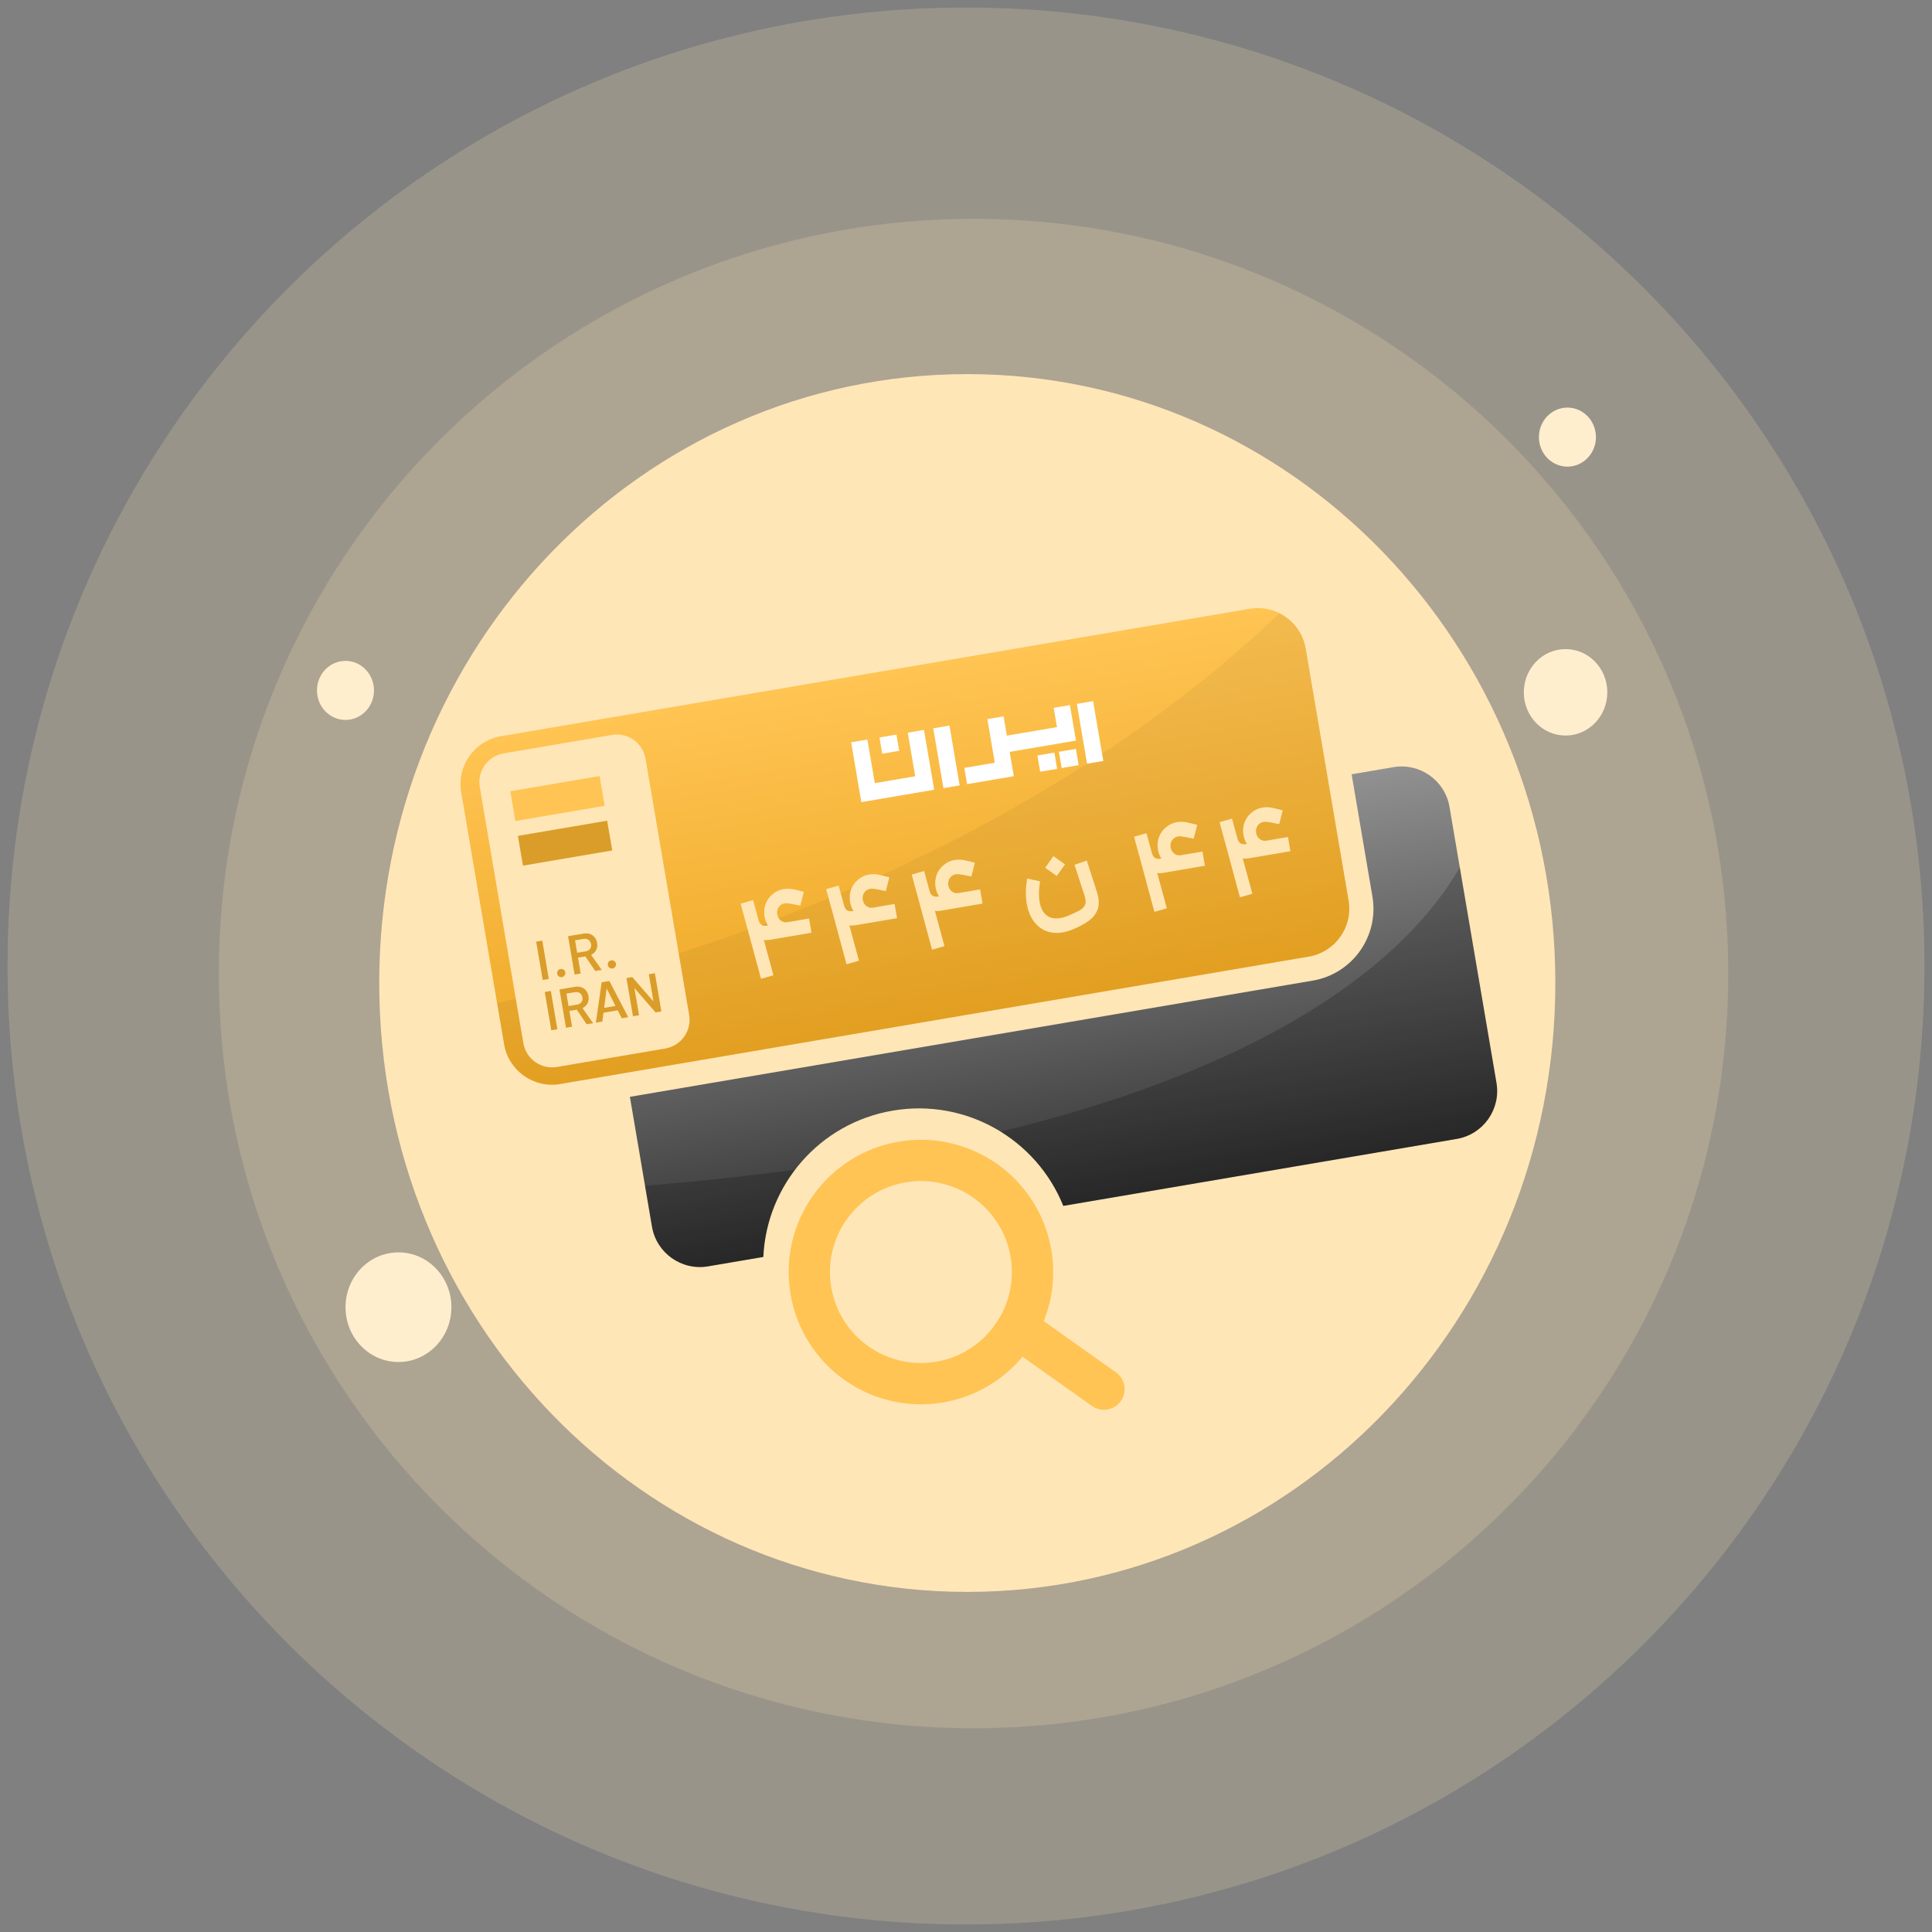 <svg width="128" height="128" viewBox="0 0 128 128" fill="none" xmlns="http://www.w3.org/2000/svg">
<rect x="0" y="0" width="128" height="128" fill="#808080" stroke="none"/>
<path d="M64 127.5C99.069 127.5 127.5 99.125 127.5 64C127.5 28.875 99.069 0.5 64 0.5C28.931 0.5 0.5 28.875 0.5 64C0.5 99.125 28.931 127.5 64 127.5Z" fill="#FFE6B7" fill-opacity="0.2"/>
<path d="M64.5 114.5C92.113 114.5 114.5 92.157 114.5 64.5C114.5 36.843 92.113 14.5 64.5 14.5C36.887 14.5 14.5 36.843 14.5 64.5C14.5 92.157 36.887 114.5 64.5 114.5Z" fill="#FFE6B7" fill-opacity="0.2"/>
<path d="M64.085 105.468C85.602 105.468 103.046 87.442 103.046 65.127C103.046 42.812 85.602 24.785 64.085 24.785C42.569 24.785 25.125 42.812 25.125 65.127C25.125 87.442 42.569 105.468 64.085 105.468Z" fill="#FFE6B7"/>
<path d="M103.723 48.732C105.251 48.732 106.489 47.45 106.489 45.868C106.489 44.286 105.251 43.004 103.723 43.004C102.195 43.004 100.957 44.286 100.957 45.868C100.957 47.45 102.195 48.732 103.723 48.732Z" fill="#FFEECE"/>
<path d="M103.846 30.916C104.889 30.916 105.735 30.04 105.735 28.96C105.735 27.88 104.889 27.004 103.846 27.004C102.803 27.004 101.957 27.88 101.957 28.96C101.957 30.04 102.803 30.916 103.846 30.916Z" fill="#FFEECE"/>
<path d="M22.889 47.697C23.932 47.697 24.778 46.821 24.778 45.741C24.778 44.661 23.932 43.785 22.889 43.785C21.846 43.785 21 44.661 21 45.741C21 46.821 21.846 47.697 22.889 47.697Z" fill="#FFEECE"/>
<path d="M26.399 90.237C28.336 90.237 29.907 88.611 29.907 86.605C29.907 84.599 28.336 82.973 26.399 82.973C24.461 82.973 22.891 84.599 22.891 86.605C22.891 88.611 24.461 90.237 26.399 90.237Z" fill="#FFEECE"/>
<path fill-rule="evenodd" clip-rule="evenodd" d="M30.556 52.49C30.258 50.737 31.437 49.075 33.19 48.776L82.792 40.334C84.545 40.035 86.208 41.215 86.506 42.968L89.348 59.663C89.646 61.416 88.467 63.079 86.714 63.378L37.112 71.82C35.359 72.118 33.696 70.939 33.398 69.186L30.556 52.49ZM31.785 52.142C31.606 51.09 32.314 50.093 33.365 49.914L40.542 48.692C41.594 48.513 42.592 49.221 42.77 50.273L45.658 67.239C45.837 68.29 45.13 69.288 44.078 69.467L36.901 70.689C35.85 70.868 34.852 70.16 34.673 69.108L31.785 52.142ZM50.995 62.267L53.764 61.795L53.604 60.854L52.169 61.098C52.01 61.125 51.863 61.089 51.73 60.99C51.602 60.89 51.523 60.753 51.493 60.578C51.464 60.408 51.496 60.252 51.588 60.109C51.685 59.966 51.821 59.879 51.996 59.849C52.032 59.843 52.061 59.841 52.082 59.843C52.198 59.839 52.511 59.891 53.022 60L53.256 59.087C53.245 59.084 53.082 59.043 52.767 58.964C52.45 58.88 52.169 58.859 51.922 58.901C51.645 58.949 51.399 59.062 51.186 59.241C50.972 59.415 50.816 59.635 50.719 59.9C50.625 60.159 50.603 60.433 50.652 60.721C50.689 60.937 50.765 61.136 50.881 61.317L50.834 61.325C50.69 61.35 50.569 61.336 50.47 61.284C50.376 61.226 50.305 61.122 50.258 60.971L49.896 59.635L49.07 59.871L49.413 61.138C49.417 61.159 49.422 61.174 49.429 61.183L50.418 64.85L51.243 64.614L50.607 62.277C50.727 62.294 50.856 62.29 50.995 62.267ZM56.661 61.302L59.431 60.831L59.27 59.889L57.835 60.134C57.676 60.161 57.529 60.125 57.396 60.026C57.268 59.926 57.189 59.788 57.159 59.614C57.13 59.444 57.162 59.288 57.254 59.145C57.351 59.001 57.487 58.915 57.662 58.885C57.698 58.879 57.727 58.877 57.749 58.878C57.864 58.874 58.178 58.927 58.688 59.036L58.922 58.123C58.911 58.119 58.748 58.078 58.433 57.999C58.117 57.916 57.835 57.895 57.588 57.937C57.311 57.984 57.065 58.097 56.852 58.276C56.638 58.45 56.483 58.67 56.385 58.936C56.291 59.195 56.269 59.469 56.318 59.757C56.355 59.973 56.431 60.172 56.547 60.353L56.5 60.361C56.356 60.385 56.235 60.372 56.136 60.32C56.042 60.262 55.971 60.157 55.924 60.006L55.562 58.671L54.736 58.907L55.079 60.174C55.083 60.195 55.088 60.21 55.095 60.219L56.084 63.885L56.909 63.65L56.273 61.312C56.393 61.329 56.522 61.326 56.661 61.302ZM65.097 59.866L62.327 60.338C62.188 60.361 62.059 60.365 61.94 60.348L62.575 62.685L61.75 62.921L60.761 59.255C60.754 59.245 60.749 59.23 60.745 59.21L60.403 57.942L61.228 57.706L61.59 59.042C61.637 59.193 61.708 59.297 61.802 59.355C61.901 59.407 62.023 59.421 62.167 59.396L62.213 59.389C62.097 59.207 62.021 59.008 61.984 58.792C61.935 58.504 61.958 58.231 62.051 57.971C62.149 57.706 62.305 57.486 62.518 57.312C62.731 57.133 62.977 57.02 63.255 56.972C63.501 56.93 63.783 56.951 64.099 57.035C64.414 57.114 64.577 57.155 64.588 57.158L64.355 58.071C63.844 57.962 63.531 57.91 63.415 57.914C63.393 57.912 63.364 57.914 63.328 57.92C63.154 57.95 63.018 58.037 62.92 58.181C62.828 58.323 62.797 58.479 62.825 58.649C62.855 58.824 62.934 58.962 63.062 59.061C63.196 59.16 63.342 59.196 63.501 59.169L64.936 58.925L65.097 59.866ZM70.413 61.772C70.624 61.736 70.853 61.668 71.1 61.568C71.515 61.391 71.852 61.209 72.111 61.022C72.371 60.84 72.559 60.621 72.674 60.363C72.795 60.109 72.826 59.81 72.767 59.466C72.755 59.394 72.723 59.267 72.671 59.085C72.6 58.854 72.376 58.164 72.001 57.016L71.191 57.297L71.86 59.358C71.888 59.459 71.905 59.531 71.912 59.572C71.943 59.757 71.922 59.909 71.847 60.027C71.772 60.146 71.654 60.248 71.494 60.334C71.339 60.418 71.091 60.532 70.75 60.675C70.592 60.744 70.424 60.794 70.243 60.824C69.873 60.887 69.569 60.825 69.331 60.638C69.097 60.45 68.946 60.151 68.876 59.739C68.809 59.348 68.82 58.899 68.909 58.392L68.051 58.204C67.948 58.815 67.939 59.367 68.023 59.86C68.1 60.313 68.247 60.696 68.465 61.008C68.687 61.319 68.963 61.542 69.293 61.677C69.628 61.81 70.001 61.842 70.413 61.772ZM69.791 56.717L69.248 57.493L70.015 58.037L70.559 57.269L69.791 56.717ZM79.827 57.359L77.057 57.831C76.918 57.854 76.789 57.858 76.67 57.841L77.306 60.178L76.481 60.414L75.492 56.747C75.485 56.738 75.479 56.723 75.476 56.702L75.133 55.435L75.958 55.199L76.321 56.535C76.368 56.686 76.438 56.79 76.533 56.848C76.632 56.9 76.753 56.914 76.897 56.889L76.943 56.881C76.828 56.7 76.752 56.501 76.715 56.285C76.666 55.997 76.688 55.723 76.781 55.464C76.879 55.199 77.035 54.979 77.249 54.805C77.462 54.626 77.707 54.513 77.985 54.465C78.232 54.423 78.513 54.444 78.829 54.528C79.144 54.607 79.308 54.648 79.319 54.651L79.085 55.564C78.574 55.455 78.261 55.403 78.145 55.407C78.124 55.405 78.095 55.407 78.059 55.413C77.884 55.443 77.748 55.53 77.651 55.673C77.559 55.816 77.527 55.972 77.556 56.142C77.586 56.317 77.665 56.454 77.793 56.554C77.926 56.653 78.072 56.689 78.232 56.662L79.667 56.418L79.827 57.359ZM82.723 56.866L85.493 56.395L85.333 55.453L83.898 55.698C83.739 55.725 83.592 55.689 83.459 55.59C83.331 55.49 83.252 55.352 83.222 55.178C83.193 55.008 83.225 54.852 83.317 54.709C83.414 54.565 83.55 54.479 83.725 54.449C83.761 54.443 83.79 54.441 83.811 54.442C83.927 54.438 84.24 54.491 84.751 54.6L84.985 53.687C84.974 53.683 84.811 53.642 84.495 53.564C84.179 53.48 83.898 53.459 83.651 53.501C83.373 53.548 83.128 53.661 82.915 53.84C82.701 54.014 82.545 54.234 82.448 54.5C82.354 54.759 82.332 55.033 82.381 55.321C82.418 55.537 82.494 55.736 82.609 55.917L82.563 55.925C82.419 55.949 82.298 55.936 82.199 55.884C82.104 55.826 82.034 55.721 81.987 55.57L81.624 54.235L80.799 54.471L81.142 55.738C81.146 55.759 81.151 55.774 81.158 55.783L82.147 59.449L82.972 59.214L82.336 56.877C82.455 56.893 82.585 56.89 82.723 56.866Z" fill="url(#paint0_linear_476_4427)"/>
<path fill-rule="evenodd" clip-rule="evenodd" d="M32.934 66.456L33.398 69.185C33.697 70.938 35.36 72.117 37.113 71.819L86.715 63.377C88.468 63.078 89.647 61.415 89.349 59.662L86.507 42.967C86.328 41.916 85.659 41.071 84.775 40.627C78.649 46.481 69.989 52.715 58.391 57.987C58.405 57.991 58.419 57.995 58.434 57.998C58.749 58.077 58.912 58.118 58.923 58.121L58.689 59.035C58.178 58.926 57.865 58.873 57.749 58.877C57.728 58.875 57.699 58.878 57.663 58.884C57.488 58.913 57.352 59 57.255 59.144C57.163 59.286 57.131 59.443 57.16 59.612C57.19 59.787 57.269 59.925 57.397 60.025C57.53 60.124 57.677 60.16 57.836 60.133L59.271 59.888L59.431 60.83L56.661 61.301C56.523 61.325 56.394 61.328 56.274 61.311L56.91 63.648L56.085 63.884L55.096 60.218C55.089 60.208 55.084 60.193 55.08 60.173L54.9 59.507C53.819 59.957 52.715 60.398 51.587 60.83C51.625 60.891 51.673 60.944 51.731 60.989C51.864 61.088 52.011 61.124 52.17 61.097L53.605 60.853L53.765 61.794L50.995 62.265C50.856 62.289 50.727 62.292 50.608 62.276L51.244 64.613L50.419 64.849L49.541 61.594C48.055 62.133 46.53 62.656 44.965 63.161L45.659 67.237C45.838 68.289 45.13 69.287 44.079 69.466L36.902 70.688C35.85 70.867 34.853 70.159 34.674 69.107L34.173 66.167C33.763 66.265 33.349 66.361 32.934 66.456ZM50.441 61.263C50.451 61.27 50.461 61.277 50.471 61.283C50.57 61.335 50.691 61.349 50.835 61.324L50.882 61.316C50.844 61.258 50.811 61.197 50.782 61.135C50.669 61.178 50.555 61.22 50.441 61.263ZM55.699 59.171L55.925 60.005C55.972 60.156 56.042 60.261 56.137 60.319C56.236 60.37 56.357 60.384 56.501 60.36L56.548 60.352C56.432 60.17 56.356 59.972 56.319 59.756C56.27 59.468 56.292 59.194 56.386 58.934C56.395 58.911 56.404 58.888 56.413 58.864C56.176 58.967 55.938 59.069 55.699 59.171ZM62.328 60.337L65.098 59.865L64.937 58.924L63.502 59.168C63.343 59.195 63.196 59.159 63.063 59.06C62.935 58.96 62.856 58.823 62.826 58.648C62.797 58.478 62.829 58.322 62.921 58.179C63.019 58.036 63.154 57.949 63.329 57.919C63.365 57.913 63.394 57.911 63.416 57.913C63.531 57.909 63.845 57.961 64.355 58.07L64.589 57.157C64.578 57.154 64.415 57.113 64.1 57.034C63.784 56.95 63.502 56.929 63.255 56.971C62.978 57.019 62.732 57.132 62.519 57.311C62.306 57.485 62.15 57.705 62.052 57.97C61.959 58.229 61.936 58.503 61.985 58.791C62.022 59.007 62.098 59.206 62.214 59.387L62.167 59.395C62.023 59.42 61.902 59.406 61.803 59.354C61.709 59.296 61.638 59.192 61.591 59.041L61.229 57.705L60.404 57.941L60.746 59.209C60.75 59.229 60.755 59.244 60.762 59.254L61.751 62.92L62.576 62.684L61.94 60.347C62.06 60.364 62.189 60.36 62.328 60.337ZM71.101 61.566C70.854 61.667 70.624 61.735 70.414 61.771C70.002 61.841 69.629 61.809 69.294 61.676C68.964 61.541 68.688 61.318 68.466 61.007C68.248 60.694 68.101 60.312 68.024 59.859C67.94 59.365 67.949 58.813 68.052 58.203L68.909 58.391C68.821 58.898 68.81 59.347 68.877 59.738C68.947 60.15 69.098 60.449 69.332 60.637C69.57 60.824 69.874 60.886 70.244 60.823C70.424 60.792 70.593 60.742 70.751 60.673C71.092 60.531 71.34 60.417 71.495 60.332C71.655 60.247 71.772 60.145 71.847 60.026C71.922 59.908 71.944 59.756 71.913 59.571C71.906 59.529 71.888 59.458 71.861 59.357L71.192 57.296L72.002 57.015C72.377 58.163 72.6 58.853 72.672 59.084C72.724 59.266 72.756 59.393 72.768 59.465C72.827 59.809 72.796 60.108 72.675 60.362C72.56 60.62 72.372 60.839 72.112 61.021C71.853 61.208 71.516 61.39 71.101 61.566ZM69.249 57.491L69.791 56.716L70.56 57.268L70.016 58.036L69.249 57.491ZM77.058 57.829L79.828 57.358L79.668 56.417L78.233 56.661C78.073 56.688 77.927 56.652 77.794 56.553C77.665 56.453 77.587 56.316 77.557 56.141C77.528 55.971 77.559 55.815 77.652 55.672C77.749 55.529 77.885 55.442 78.06 55.412C78.096 55.406 78.125 55.404 78.146 55.405C78.262 55.402 78.575 55.454 79.086 55.563L79.32 54.65C79.308 54.647 79.145 54.605 78.83 54.527C78.514 54.443 78.233 54.422 77.986 54.464C77.708 54.511 77.463 54.625 77.25 54.804C77.036 54.978 76.88 55.197 76.782 55.463C76.689 55.722 76.667 55.996 76.716 56.284C76.752 56.5 76.829 56.699 76.944 56.88L76.898 56.888C76.754 56.913 76.632 56.899 76.534 56.847C76.439 56.789 76.368 56.684 76.322 56.534L75.959 55.198L75.134 55.434L75.477 56.701C75.48 56.722 75.486 56.737 75.492 56.746L76.482 60.413L77.307 60.177L76.671 57.84C76.79 57.856 76.919 57.853 77.058 57.829ZM85.494 56.394L82.724 56.865C82.585 56.889 82.456 56.892 82.337 56.875L82.973 59.212L82.148 59.448L81.159 55.782C81.152 55.773 81.147 55.758 81.143 55.737L80.8 54.469L81.625 54.234L81.988 55.569C82.035 55.72 82.105 55.825 82.2 55.883C82.299 55.934 82.42 55.948 82.564 55.924L82.61 55.916C82.495 55.734 82.419 55.536 82.382 55.32C82.333 55.032 82.355 54.758 82.448 54.498C82.546 54.233 82.702 54.013 82.916 53.839C83.129 53.66 83.374 53.547 83.652 53.5C83.899 53.458 84.18 53.479 84.496 53.562C84.811 53.641 84.975 53.682 84.986 53.686L84.752 54.599C84.241 54.49 83.928 54.437 83.812 54.441C83.791 54.439 83.762 54.442 83.726 54.448C83.551 54.477 83.415 54.564 83.318 54.708C83.226 54.85 83.194 55.007 83.223 55.176C83.253 55.351 83.332 55.489 83.46 55.589C83.593 55.688 83.739 55.724 83.899 55.697L85.334 55.452L85.494 56.394Z" fill="black" fill-opacity="0.05"/>
<path fill-rule="evenodd" clip-rule="evenodd" d="M58.267 48.86L59.392 48.669L59.575 49.744L58.45 49.936L58.267 48.86ZM57.466 48.997L57.958 51.886L60.634 51.43L60.142 48.541L61.218 48.358L61.892 52.322L57.065 53.144L56.391 49.18L57.466 48.997ZM62.905 48.071L63.58 52.035L62.504 52.218L61.83 48.254L62.905 48.071ZM66.492 47.461L66.709 48.739L70.028 48.174L69.81 46.896L70.885 46.713L71.286 49.066L66.892 49.814L67.166 51.425L64.072 51.951L63.889 50.876L65.908 50.532L65.416 47.644L66.492 47.461ZM72.421 46.451L73.096 50.415L72.02 50.598L71.346 46.634L72.421 46.451ZM68.73 50.052L69.855 49.861L70.038 50.936L68.913 51.127L68.73 50.052ZM70.155 49.809L71.281 49.618L71.463 50.693L70.338 50.885L70.155 49.809Z" fill="white"/>
<rect x="33.809" y="52.422" width="6" height="2" transform="rotate(-9.659 33.809 52.422)" fill="#FFC453"/>
<rect x="34.312" y="55.379" width="6" height="2" transform="rotate(-9.659 34.312 55.379)" fill="#DA9D29"/>
<path d="M35.927 62.318L36.359 64.856L35.955 64.925L35.523 62.387L35.927 62.318Z" fill="#DA9D29"/>
<path d="M37.23 64.735C37.154 64.748 37.085 64.734 37.023 64.692C36.963 64.647 36.926 64.586 36.913 64.507C36.9 64.433 36.915 64.367 36.957 64.307C37.002 64.247 37.062 64.211 37.139 64.198C37.212 64.185 37.279 64.2 37.338 64.242C37.4 64.284 37.438 64.342 37.45 64.415C37.463 64.492 37.447 64.561 37.403 64.623C37.361 64.685 37.304 64.723 37.23 64.735Z" fill="#DA9D29"/>
<path d="M39.041 63.09L39.867 64.259L39.437 64.332L38.646 63.165L39.041 63.09ZM38.666 61.852C38.818 61.826 38.957 61.835 39.082 61.879C39.209 61.92 39.314 61.992 39.397 62.096C39.48 62.197 39.534 62.322 39.559 62.472C39.584 62.62 39.574 62.755 39.526 62.878C39.48 63.001 39.401 63.103 39.292 63.184C39.186 63.265 39.056 63.319 38.904 63.344L38.252 63.455L38.197 63.132L38.807 63.028C38.931 63.007 39.026 62.953 39.089 62.866C39.155 62.776 39.178 62.67 39.157 62.549C39.136 62.424 39.079 62.331 38.987 62.268C38.898 62.204 38.791 62.183 38.667 62.205L38.099 62.301L38.473 64.496L38.069 64.565L37.637 62.027L38.666 61.852Z" fill="#DA9D29"/>
<path d="M40.587 64.164C40.511 64.177 40.441 64.162 40.379 64.121C40.319 64.076 40.283 64.014 40.27 63.935C40.257 63.862 40.272 63.795 40.314 63.736C40.359 63.676 40.419 63.639 40.495 63.627C40.569 63.614 40.636 63.629 40.695 63.671C40.757 63.713 40.794 63.77 40.807 63.844C40.82 63.92 40.804 63.99 40.76 64.052C40.718 64.114 40.66 64.151 40.587 64.164Z" fill="#DA9D29"/>
<path d="M36.495 65.652L36.927 68.19L36.523 68.259L36.091 65.721L36.495 65.652Z" fill="#DA9D29"/>
<path d="M38.47 66.618L39.296 67.787L38.866 67.86L38.075 66.693L38.47 66.618ZM38.094 65.38C38.247 65.354 38.386 65.363 38.511 65.407C38.638 65.448 38.743 65.521 38.826 65.624C38.909 65.725 38.963 65.85 38.988 66C39.013 66.148 39.002 66.283 38.955 66.406C38.908 66.529 38.83 66.631 38.721 66.712C38.615 66.793 38.485 66.847 38.333 66.873L37.681 66.984L37.626 66.66L38.236 66.556C38.36 66.535 38.454 66.481 38.518 66.394C38.584 66.305 38.606 66.199 38.586 66.077C38.564 65.952 38.508 65.859 38.416 65.796C38.327 65.733 38.22 65.712 38.096 65.733L37.528 65.829L37.901 68.024L37.498 68.093L37.066 65.555L38.094 65.38Z" fill="#DA9D29"/>
<path d="M40.372 64.993L41.623 67.391L41.192 67.464L40.16 65.432L40.202 65.425L39.908 67.683L39.477 67.756L39.861 65.079L40.372 64.993ZM41.034 66.601L41.09 66.909L39.821 67.125L39.769 66.817L41.034 66.601Z" fill="#DA9D29"/>
<path d="M41.89 64.734L43.407 66.48L43.319 66.495L42.987 64.547L43.388 64.479L43.818 67.009L43.433 67.075L41.926 65.34L42.007 65.326L42.34 67.261L41.936 67.33L41.505 64.799L41.89 64.734Z" fill="#DA9D29"/>
<path d="M41.732 72.668L43.195 81.265C43.493 83.018 45.156 84.198 46.909 83.899L50.572 83.276C50.785 78.532 54.274 74.411 59.147 73.582C64.019 72.753 68.675 75.487 70.446 79.893L96.511 75.457C98.264 75.159 99.444 73.496 99.145 71.743L96.033 53.46C95.735 51.707 94.072 50.528 92.319 50.826L89.548 51.298L90.926 59.395C91.374 62.025 89.605 64.519 86.975 64.967L41.732 72.668Z" fill="url(#paint1_linear_476_4427)"/>
<path fill-rule="evenodd" clip-rule="evenodd" d="M96.716 57.469C93.199 63.579 84.434 70.577 66.298 74.973C68.135 76.109 69.611 77.814 70.445 79.891L96.511 75.455C98.264 75.156 99.443 73.493 99.145 71.74L96.716 57.469ZM52.675 77.494C49.562 77.916 46.252 78.274 42.734 78.558L43.195 81.263C43.493 83.016 45.156 84.196 46.909 83.897L50.571 83.274C50.667 81.14 51.426 79.132 52.675 77.494Z" fill="black" fill-opacity="0.2"/>
<path fill-rule="evenodd" clip-rule="evenodd" d="M59.543 75.639C54.773 76.451 51.564 80.976 52.376 85.746C53.188 90.516 57.713 93.725 62.483 92.913C64.626 92.549 66.455 91.434 67.744 89.885L72.35 93.15C72.966 93.587 73.819 93.441 74.256 92.825C74.693 92.209 74.548 91.356 73.931 90.919L69.15 87.528C69.731 86.08 69.931 84.458 69.65 82.806C68.838 78.036 64.313 74.828 59.543 75.639ZM55.072 85.287C54.514 82.006 56.721 78.894 60.002 78.335C63.283 77.777 66.396 79.984 66.954 83.265C67.513 86.546 65.305 89.659 62.024 90.217C58.743 90.776 55.631 88.569 55.072 85.287Z" fill="#FFC453"/>
<defs>
<linearGradient id="paint0_linear_476_4427" x1="57.991" y1="44.555" x2="61.913" y2="67.599" gradientUnits="userSpaceOnUse">
<stop stop-color="#FFC453"/>
<stop offset="1" stop-color="#EDA723"/>
</linearGradient>
<linearGradient id="paint1_linear_476_4427" x1="67.518" y1="55.047" x2="71.71" y2="79.678" gradientUnits="userSpaceOnUse">
<stop stop-color="#919191"/>
<stop offset="1" stop-color="#313131"/>
</linearGradient>
</defs>
</svg>
